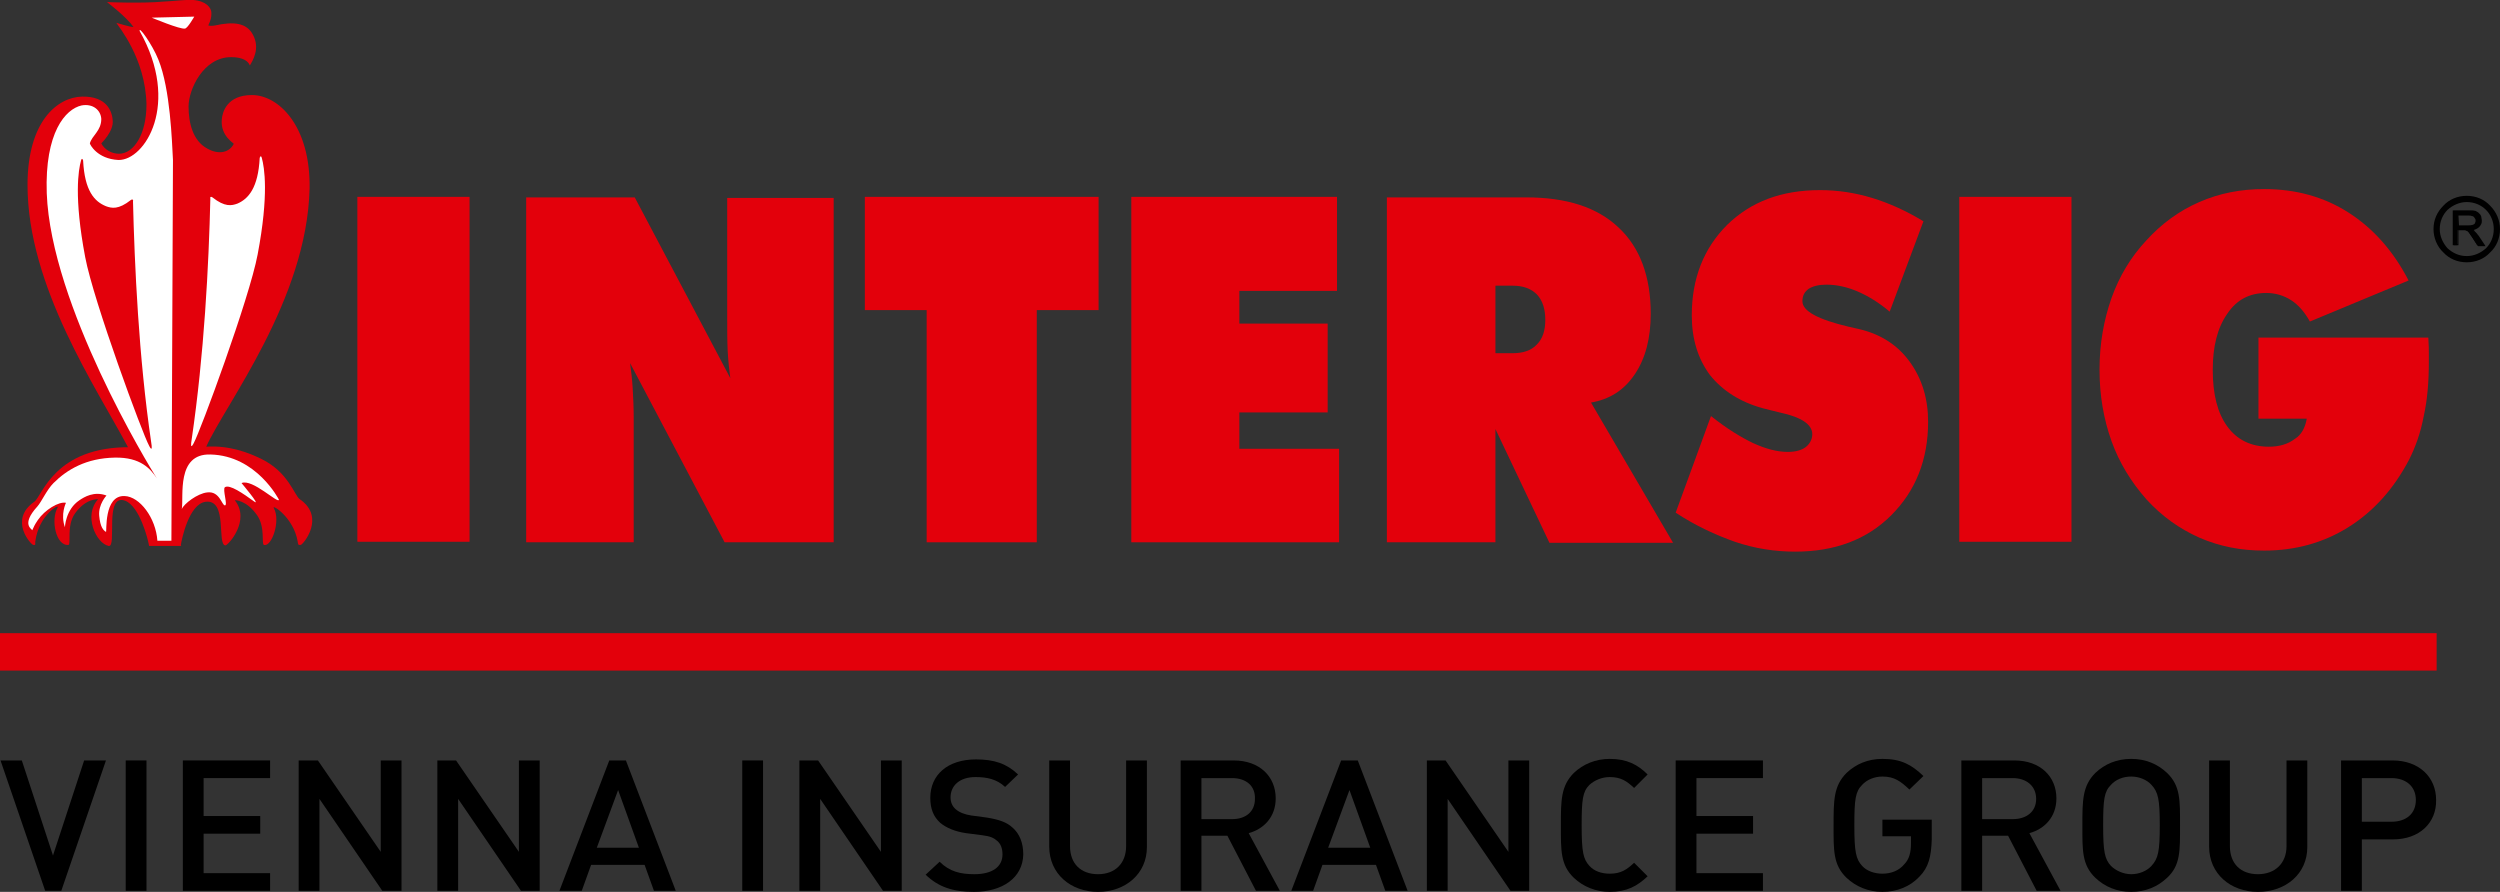 <?xml version="1.0" encoding="utf-8"?>
<!-- Generator: Adobe Illustrator 19.0.0, SVG Export Plug-In . SVG Version: 6.00 Build 0)  -->
<svg version="1.1" id="Ebene_1" xmlns="http://www.w3.org/2000/svg" xmlns:xlink="http://www.w3.org/1999/xlink" x="0px" y="0px"
	 viewBox="91 65.3 481.3 171.7" style="enable-background:new 91 65.3 481.3 171.7;" xml:space="preserve">
<rect x="91" y="65.3" width="481.3" height="171.7" fill="#333333" stroke="none"/>
<style type="text/css">
	.st0{fill:#E3000B;}
	.st1{fill:#FFFFFF;}
</style>
<g>
	<g>
		<path class="st0" d="M192.3,169.7v-66.4h20.9l18.4,34.8c-0.2-1.5-0.4-3.3-0.5-5.1c-0.1-1.9-0.1-4.3-0.1-7.3v-22.3h20.5v66.3h-21
			l-18.2-34.5c0.2,1.5,0.4,3.1,0.5,4.8c0.1,1.7,0.2,3.6,0.2,5.7v24L192.3,169.7L192.3,169.7z"/>
		<polygon class="st0" points="269.4,169.7 269.4,125 257.5,125 257.5,103.2 302.5,103.2 302.5,125 290.6,125 290.6,169.7 		"/>
		<polygon class="st0" points="308.8,169.7 308.8,103.2 348.4,103.2 348.4,121.3 329.6,121.3 329.6,127.6 346.6,127.6 346.6,144.7 
			329.6,144.7 329.6,151.7 348.8,151.7 348.8,169.7 		"/>
		<path class="st0" d="M378.9,120.3v13h3.3c2,0,3.6-0.5,4.7-1.7c1.1-1.1,1.6-2.7,1.6-4.7c0-2.1-0.5-3.7-1.6-4.9
			c-1.1-1.1-2.6-1.7-4.7-1.7L378.9,120.3L378.9,120.3z M358,169.7v-66.4h26.8c7.8,0,13.7,1.9,17.8,5.8c4.1,3.8,6.2,9.4,6.2,16.6
			c0,4.7-1,8.6-3.1,11.7s-4.9,4.8-8.4,5.4l15.8,27h-23.8l-10.4-21.9v21.8H358z"/>
		<path class="st0" d="M413.6,164l6.8-18.6c3,2.4,5.8,4.1,8.1,5.2c2.4,1.1,4.6,1.7,6.7,1.7c1.4,0,2.6-0.3,3.4-0.9
			c0.8-0.6,1.3-1.5,1.3-2.5c0-1.9-2.1-3.3-6.3-4.2c-1.3-0.3-2.4-0.6-3.2-0.8c-4.4-1.2-7.8-3.4-10.2-6.4c-2.3-3.1-3.5-6.9-3.5-11.5
			c0-7.1,2.3-12.9,6.8-17.4c4.6-4.5,10.5-6.7,17.9-6.7c3.4,0,6.7,0.5,10,1.5s6.6,2.5,9.9,4.5l-6.5,17.4c-2-1.7-4.1-3-6.2-3.9
			c-2.1-0.9-4.1-1.3-6-1.3c-1.5,0-2.6,0.3-3.4,0.8c-0.8,0.6-1.2,1.3-1.2,2.4c0,1.9,3,3.5,8.9,4.9c0.9,0.2,1.7,0.4,2.2,0.5
			c4.1,1,7.3,3.1,9.6,6.3c2.3,3.2,3.5,7,3.5,11.5c0,7.3-2.4,13.3-7.1,18c-4.7,4.7-10.9,7-18.5,7c-3.9,0-7.8-0.6-11.6-1.9
			C421.3,168.3,417.4,166.5,413.6,164"/>
		<rect x="468.2" y="103.2" class="st0" width="21.6" height="66.4"/>
		<path class="st0" d="M535.1,145.9h-9.3v-15.6h32.7c0.1,1.4,0.1,2.4,0.1,3c0,0.7,0,1.3,0,1.8c0,3.8-0.3,7.3-1,10.4
			c-0.6,3.2-1.6,5.9-2.8,8.3c-3,5.7-6.9,10-11.7,13c-4.8,3-10.2,4.5-16.2,4.5c-4.5,0-8.6-0.8-12.5-2.5c-3.8-1.7-7.2-4.1-10.2-7.4
			c-2.9-3.3-5.2-7-6.7-11.2s-2.3-8.8-2.3-13.7c0-5,0.8-9.5,2.3-13.8c1.5-4.2,3.7-7.9,6.7-11.1c2.9-3.2,6.3-5.7,10.2-7.4
			c3.9-1.7,8-2.5,12.5-2.5c6.1,0,11.5,1.5,16.2,4.5c4.7,3,8.6,7.3,11.6,13.1l-19,7.9c-1-1.8-2.2-3.2-3.6-4.1s-3-1.4-4.8-1.4
			c-3.2,0-5.7,1.3-7.5,4c-1.9,2.7-2.8,6.3-2.8,10.8c0,4.7,0.9,8.3,2.8,10.9s4.6,3.9,8,3.9c2,0,3.7-0.5,5-1.5
			C534.1,149,534.8,147.6,535.1,145.9"/>
		<path d="M565.9,103c1.8,0,3.4,0.7,4.5,1.9l0,0c1.2,1.2,1.9,2.8,1.9,4.5c0,1.8-0.7,3.4-1.9,4.5l0,0c-1.1,1.2-2.7,1.9-4.5,1.9
			c-1.8,0-3.4-0.7-4.5-1.9c-1.2-1.1-1.9-2.8-1.9-4.5c0-1.8,0.7-3.3,1.9-4.5C562.5,103.7,564.1,103,565.9,103 M569.6,105.7
			c-0.9-0.9-2.2-1.5-3.7-1.5c-1.4,0-2.7,0.6-3.7,1.5l0,0c-0.9,0.9-1.5,2.2-1.5,3.7c0,1.4,0.6,2.7,1.5,3.7c1,0.9,2.2,1.5,3.7,1.5
			c1.4,0,2.7-0.6,3.7-1.5l0,0c0.9-0.9,1.5-2.2,1.5-3.7S570.5,106.6,569.6,105.7L569.6,105.7z"/>
		<path d="M563.4,112.5v-6.6h2.9c0.6,0,1,0.1,1.3,0.2c0.3,0.1,0.5,0.3,0.7,0.6c0.2,0.3,0.3,0.6,0.3,1c0,0.5-0.1,0.9-0.5,1.2
			c-0.3,0.3-0.8,0.5-1.4,0.6c0.2,0.1,0.4,0.2,0.5,0.3c0.3,0.2,0.5,0.5,0.7,0.9l1.1,1.8h-1.1l-0.9-1.4c-0.3-0.4-0.5-0.7-0.6-0.9
			c-0.2-0.2-0.3-0.4-0.4-0.4c-0.1-0.1-0.3-0.1-0.4-0.2c-0.1,0-0.3,0-0.5,0h-1v2.9H563.4z M564.2,108.8h1.9c0.4,0,0.7-0.1,0.9-0.1
			c0.2-0.1,0.4-0.2,0.5-0.4c0.1-0.2,0.2-0.4,0.2-0.6c0-0.3-0.1-0.6-0.3-0.8c-0.2-0.2-0.6-0.3-1.1-0.3h-2.1L564.2,108.8L564.2,108.8z
			"/>
		<path d="M563.2,112.5v-6.6v-0.1h0.1h2.9c0.3,0,0.6,0,0.8,0c0.2,0,0.4,0.1,0.6,0.1c0.2,0.1,0.3,0.2,0.5,0.3
			c0.1,0.1,0.3,0.3,0.4,0.4c0.1,0.2,0.2,0.3,0.2,0.5s0.1,0.4,0.1,0.6c0,0.3,0,0.5-0.1,0.7s-0.2,0.4-0.4,0.6
			c-0.2,0.2-0.4,0.3-0.6,0.4s-0.3,0.1-0.5,0.2c0.1,0,0.2,0.1,0.2,0.2c0.1,0.1,0.3,0.3,0.4,0.4c0.1,0.1,0.2,0.3,0.4,0.5l1.2,1.8
			l0.1,0.2h-0.2h-1.1h-0.1l-0.1-0.1l-0.9-1.4c-0.1-0.2-0.2-0.4-0.3-0.5s-0.2-0.3-0.3-0.4s-0.2-0.2-0.2-0.3c-0.1-0.1-0.1-0.1-0.2-0.2
			c-0.1,0-0.1-0.1-0.2-0.1c-0.1,0-0.1,0-0.2-0.1c-0.1,0-0.1,0-0.2,0c-0.1,0-0.2,0-0.3,0h-0.9v2.8v0.1h-0.1h-0.9H563.2L563.2,112.5
			L563.2,112.5z M563.5,106v6.3h0.6v-2.8v-0.1h0.1h1c0.1,0,0.2,0,0.3,0s0.2,0,0.2,0l0,0c0.1,0,0.1,0,0.2,0.1c0.1,0,0.2,0.1,0.2,0.1
			c0.1,0,0.2,0.1,0.2,0.2c0.1,0.1,0.2,0.2,0.2,0.3c0.1,0.1,0.2,0.2,0.3,0.4c0.1,0.1,0.2,0.3,0.3,0.5l0,0l0.8,1.3h0.8l-1-1.6
			c-0.1-0.2-0.2-0.3-0.3-0.5s-0.2-0.3-0.4-0.4c-0.1,0-0.1-0.1-0.2-0.1c-0.1-0.1-0.2-0.1-0.3-0.2v-0.2c0.3,0,0.6-0.1,0.8-0.2
			c0.2-0.1,0.4-0.2,0.5-0.4l0,0c0.1-0.1,0.2-0.3,0.3-0.5l0,0c0.1-0.2,0.1-0.4,0.1-0.6s0-0.3-0.1-0.5c0-0.1-0.1-0.3-0.2-0.4
			s-0.2-0.2-0.3-0.3c-0.1-0.1-0.2-0.2-0.4-0.2c-0.1-0.1-0.3-0.1-0.5-0.1c-0.2,0-0.5,0-0.8,0L563.5,106L563.5,106z M564.4,108.7h1.7
			c0.2,0,0.4,0,0.5,0s0.3-0.1,0.4-0.1s0.2-0.1,0.3-0.1c0.1-0.1,0.1-0.1,0.2-0.2c0-0.1,0.1-0.2,0.1-0.2c0-0.1,0-0.2,0-0.3
			c0-0.1,0-0.3-0.1-0.4s-0.1-0.2-0.2-0.3c-0.1-0.1-0.2-0.2-0.4-0.2c-0.2-0.1-0.4-0.1-0.6-0.1h-2L564.4,108.7L564.4,108.7z
			 M566.1,108.9h-1.9h-0.1v-0.1v-2.2v-0.1h0.1h2.1c0.3,0,0.5,0,0.7,0.1c0.2,0.1,0.4,0.1,0.5,0.3c0.1,0.1,0.2,0.2,0.3,0.4
			c0.1,0.1,0.1,0.3,0.1,0.5c0,0.1,0,0.2,0,0.3c0,0.1-0.1,0.2-0.1,0.3c-0.1,0.1-0.2,0.2-0.2,0.3c-0.1,0.1-0.2,0.1-0.3,0.2
			c-0.1,0-0.3,0.1-0.4,0.1l0,0C566.5,108.9,566.3,108.9,566.1,108.9"/>
		<rect x="159.8" y="103.2" class="st0" width="21.6" height="66.4"/>
	</g>
	<g>
		<polygon class="st0" points="91,194.4 560.1,194.4 560.1,187.2 91,187.2 		"/>
	</g>
	<g>
		<path d="M102.8,236.8h-3.1l-8.6-25.1h4.1l6,18.3l6-18.3h4.2L102.8,236.8z"/>
		<path d="M115.2,236.8v-25.1h4v25.1H115.2z"/>
		<path d="M126.2,236.8v-25.1H143v3.4h-12.8v7.3h10.9v3.4h-10.9v7.6H143v3.4H126.2L126.2,236.8z"/>
		<path d="M164.6,236.8l-12.1-17.7v17.7h-4v-25.1h3.7l12.1,17.6v-17.6h4v25.1H164.6z"/>
		<path d="M191.3,236.8l-12.1-17.7v17.7h-4v-25.1h3.6l12.1,17.6v-17.6h4v25.1H191.3z"/>
		<path d="M216.9,236.8l-1.8-5h-10.3l-1.8,5h-4.3l9.6-25.1h3.2l9.6,25.1H216.9z M210,217.4l-4.1,11.1h8.1L210,217.4z"/>
		<path d="M233.9,236.8v-25.1h4v25.1H233.9z"/>
		<path d="M261,236.8l-12.1-17.7v17.7h-4v-25.1h3.6l12.1,17.6v-17.6h4v25.1H261z"/>
		<path d="M278.5,237c-4,0-6.8-0.9-9.3-3.3l2.7-2.5c1.9,1.9,4,2.4,6.7,2.4c3.4,0,5.4-1.4,5.4-3.8c0-1.1-0.3-2-1-2.6
			s-1.3-0.9-2.9-1.1l-3.1-0.4c-2.1-0.3-3.8-1-5-2c-1.3-1.2-1.9-2.7-1.9-4.8c0-4.4,3.3-7.4,8.8-7.4c3.5,0,5.9,0.8,8.1,2.9l-2.5,2.4
			c-1.6-1.5-3.5-1.9-5.7-1.9c-3.1,0-4.8,1.7-4.8,3.9c0,0.9,0.3,1.7,1,2.3c0.7,0.6,1.7,1,3,1.2l3,0.4c2.4,0.4,3.8,0.9,4.9,1.9
			c1.4,1.2,2.1,3,2.1,5.2C287.9,234.3,284,237,278.5,237z"/>
		<path d="M302.4,237c-5.3,0-9.4-3.5-9.4-8.7v-16.6h4v16.5c0,3.4,2.1,5.4,5.4,5.4s5.4-2.1,5.4-5.4v-16.5h4v16.7
			C311.8,233.5,307.7,237,302.4,237z"/>
		<path d="M332.8,236.8l-5.5-10.6h-5v10.6h-4v-25.1h10.2c5,0,8.1,3.1,8.1,7.3c0,3.6-2.3,5.9-5.2,6.7l6,11.1H332.8z M328.2,215.1
			h-5.9v7.9h5.9c2.6,0,4.4-1.4,4.4-3.9C332.7,216.6,330.9,215.1,328.2,215.1z"/>
		<path d="M357.7,236.8l-1.8-5h-10.3l-1.8,5h-4.2l9.6-25.1h3.2l9.6,25.1H357.7z M350.8,217.4l-4.1,11.1h8.1L350.8,217.4z"/>
		<path d="M381.8,236.8l-12.1-17.7v17.7h-4v-25.1h3.6l12.1,17.6v-17.6h4v25.1H381.8z"/>
		<path d="M400.9,237c-2.7,0-5.1-1-6.9-2.7c-2.6-2.5-2.5-5.3-2.5-10.1c0-4.8,0-7.6,2.5-10.1c1.8-1.7,4.2-2.7,6.9-2.7
			c3.3,0,5.4,1.1,7.3,3l-2.6,2.6c-1.4-1.3-2.5-2.1-4.7-2.1c-1.5,0-2.9,0.6-3.9,1.5c-1.3,1.3-1.5,2.8-1.5,7.8c0,5.1,0.3,6.5,1.5,7.8
			c0.9,1,2.3,1.5,3.9,1.5c2.2,0,3.3-0.8,4.7-2.1l2.6,2.6C406.2,235.9,404.2,237,400.9,237z"/>
		<path d="M413.6,236.8v-25.1h16.8v3.4h-12.8v7.3h10.9v3.4h-10.9v7.6h12.8v3.4H413.6L413.6,236.8z"/>
		<path d="M460.5,234.1c-1.8,1.9-4.3,2.9-7.1,2.9c-2.7,0-5.1-1-6.9-2.7c-2.6-2.5-2.5-5.3-2.5-10.1c0-4.8,0-7.6,2.5-10.1
			c1.8-1.7,4.1-2.7,6.9-2.7c3.6,0,5.6,1.1,7.9,3.3l-2.7,2.6c-1.7-1.6-2.9-2.5-5.2-2.5c-1.5,0-3,0.6-3.9,1.6
			c-1.3,1.3-1.5,2.8-1.5,7.8c0,5.1,0.3,6.5,1.5,7.8c0.9,1,2.4,1.5,3.9,1.5c1.7,0,3.2-0.6,4.2-1.8c1-1,1.3-2.4,1.3-4v-1.4h-5.5v-3.2
			h9.5v3.8C462.8,230.2,462.3,232.3,460.5,234.1z"/>
		<path d="M483.1,236.8l-5.5-10.6h-5v10.6h-4v-25.1h10.2c5,0,8.1,3.1,8.1,7.3c0,3.6-2.3,5.9-5.2,6.7l6,11.1H483.1z M478.5,215.1
			h-5.9v7.9h5.9c2.6,0,4.5-1.4,4.5-3.9S481.1,215.1,478.5,215.1z"/>
		<path d="M508.2,234.3c-1.8,1.7-4.1,2.7-6.9,2.7c-2.8,0-5.1-1-6.9-2.7c-2.6-2.5-2.5-5.3-2.5-10.1c0-4.8,0-7.6,2.5-10.1
			c1.8-1.7,4.1-2.7,6.9-2.7c2.8,0,5.1,1,6.9,2.7c2.6,2.5,2.5,5.3,2.5,10.1C510.7,229.1,510.8,231.9,508.2,234.3z M505.2,216.4
			c-0.9-1-2.4-1.6-3.9-1.6c-1.6,0-3,0.6-3.9,1.6c-1.3,1.3-1.5,2.8-1.5,7.8c0,5.1,0.3,6.5,1.5,7.8c0.9,0.9,2.4,1.6,3.9,1.6
			s3-0.6,3.9-1.6c1.3-1.4,1.6-2.8,1.6-7.8C506.8,219.2,506.5,217.8,505.2,216.4z"/>
		<path d="M525.7,237c-5.3,0-9.4-3.5-9.4-8.7v-16.6h4v16.5c0,3.4,2.1,5.4,5.4,5.4s5.5-2.1,5.5-5.4v-16.5h4v16.7
			C535.2,233.5,531.1,237,525.7,237z"/>
		<path d="M551.7,226.9h-6v9.9h-4v-25.1h9.9c5.1,0,8.4,3.2,8.4,7.6C560.1,223.7,556.8,226.9,551.7,226.9z M551.4,215.1h-5.7v8.4h5.7
			c2.8,0,4.7-1.5,4.7-4.2C556.1,216.7,554.2,215.1,551.4,215.1z"/>
	</g>
	<g>
		<path class="st0" d="M124.6,151.1c0.2,4.6,0.8,19.1,1.3,19.3c-1.2,0-6.2,0-6.2,0c-0.2-1.3-1.8-7.6-4.6-8.7
			c-4.1-1.5-1.5,9.1-3.2,8.7c-2.4-0.5-4.9-5.9-2-9c0,0-2.4-0.2-4.5,2.8c-1.6,2.3-0.7,5.9-1.2,6c-2.4,0.3-3.5-4.8-2.1-7.2
			c0.4-0.8-3.6,1.4-4.3,6.5c-0.1,0.5,0.2,0.8-0.4,0.7c-0.4,0-4.8-4.8,0.2-8.3c1.5-1,3.8-10.7,18.6-10.5"/>
		<g>
			<path class="st0" d="M111.6,65.7c0,0,3.7,2.8,5.1,4.8c-0.7,0-2.5-0.6-3.3-0.8c0.4,0.7,5.6,6.8,5.8,15.7c0,5.7-2.4,9.5-5.3,9.5
				c-1.4,0-2.8-0.8-3.4-2c0,0,2.4-2.3,2.2-4.4c-0.1-1.6-1-4.7-5.9-4.6c-4.7,0.1-10.5,4.7-10.5,17c0,19.6,13.3,39.1,19.4,50.6
				c-2.5-0.1,10.1,18.8,10.1,18.8c0.2-1.3,1.6-8,4.8-8.4c4.3-0.5,2.1,8.3,3.8,8.4c0.5,0,4.9-4.8,1.8-8.7c0,0,2.2-0.1,4.3,2.9
				c1.6,2.3,0.8,5.5,1.3,5.7c1.5,0.5,3.3-4.7,1.9-7.1c-0.4-0.8,3.8,1.8,4.6,6.4c0.1,0.5,0,0.8,0.6,0.7c0.4,0,4.9-5.3-0.2-8.8
				c-1-0.7-2.2-5.2-7.3-7.7c-2.4-1.2-6.2-2.7-10.7-2.4c3.7-8.2,19.4-28.3,19.9-49.7c0.2-12.1-6-18-11.1-18c-4.8,0-5.7,3.3-5.8,4.7
				c-0.3,3.2,2.4,4.6,2.3,4.7c-0.8,1.6-2.8,2.2-5.1,0.9c-2.8-1.5-3.6-5-3.6-8.1c0-3.2,2.8-9.5,8.2-9.5c2.3,0,3.3,0.8,3.6,1.6
				c0.6-1,2-3.3,0.6-5.9c-1.2-2.3-3.7-2.6-7.3-1.8c-0.5,0.1-1,0.1-1.3,0c0.5-1.1,0.6-1.5,0.6-2.4c0-1-1-2.3-3.5-2.5
				c-1.4-0.1-3.5,0.2-5.6,0.3C118.1,66,111.6,65.7,111.6,65.7"/>
			<path class="st1" d="M117.9,71.3c-0.3-1.2,2.4,2.5,3.6,5.5c2.3,5.7,2.6,15.7,2.8,19.3l-0.3,73.3h-2.7c-0.3-4.4-3.4-8.5-6.3-8.6
				c-4.1-0.2-3.4,7.1-3.6,6.9c-0.5-0.3-1.1-0.9-1.3-3.1c-0.2-2.2,1.4-3.9,1.4-3.9c-2.4-0.9-4.3,0.3-5.2,0.9
				c-2.7,1.8-2.8,5.2-2.8,5.2c-0.9-2.5,0.2-4.7,0.2-4.7c-1.4-0.3-4.1,1.4-5.4,3.3c-0.8,1.2-0.6,1-1.1,2c0.1-0.2-2.3-1,1-4.6
				c0.8-0.9,1.8-3.2,3.1-4.5c2.6-2.6,6.3-4.8,11.8-4.9c5-0.1,6.9,2.2,8.1,4c-1.6-2.5-20.4-33.4-21.2-54.9
				c-0.4-11.7,3.6-16.2,6.7-16.9c2.2-0.4,3.7,0.9,3.8,2.6c0,2.3-1.8,3.2-2.2,4.7c0,0.2,1.4,3,5.5,3.2
				C118.9,96.2,125.8,85.3,117.9,71.3"/>
			<path class="st1" d="M144.7,161.5c0,0-4.3-8.5-13.2-8.7c-6.6-0.2-5.1,8.1-5.5,10.5c0.4-1,3-3,4.9-3.2c2.4-0.3,2.8,2.5,3.4,2.5
				s-0.5-3.1,0-3.5c0.9-0.6,3.5,1.2,5.7,2.8c1.2,0.8-2.5-3.6-2.5-3.6C139.6,157.4,144.6,162.4,144.7,161.5"/>
		</g>
		<path class="st1" d="M141,95.7c0,0,0.2-0.7,0.4,0c0.5,1.8,1.4,7-0.8,18.6c-1.6,8.5-11.1,34.2-12.3,36.3c0,0-0.8,1.7-0.4-0.7
			c2.4-16.3,3.3-33.6,3.6-46.5c0,0.4-0.2-0.5,0.4-0.1c2.4,1.9,3.7,1.6,4.8,1.2C138.8,103.6,140.7,101.5,141,95.7"/>
		<path class="st0" d="M107,96.2c0,0-0.2-0.7-0.4,0c-0.5,1.8-1.4,7,0.8,18.6c1.6,8.5,11.1,34.2,12.3,36.3c0,0,0.8,1.7,0.4-0.7
			c-2.4-16.3-3.2-34.1-3.5-46.5c0,0.5,0.2-0.5-0.4-0.1c-2.4,1.9-3.7,1.6-4.8,1.2C109.2,104.1,107.3,102.1,107,96.2"/>
		<path class="st1" d="M120.2,68.7l8.2-0.2c0,0-1.3,2.3-1.8,2.3C125.7,71,120.2,68.7,120.2,68.7z"/>
	</g>
</g>
</svg>
